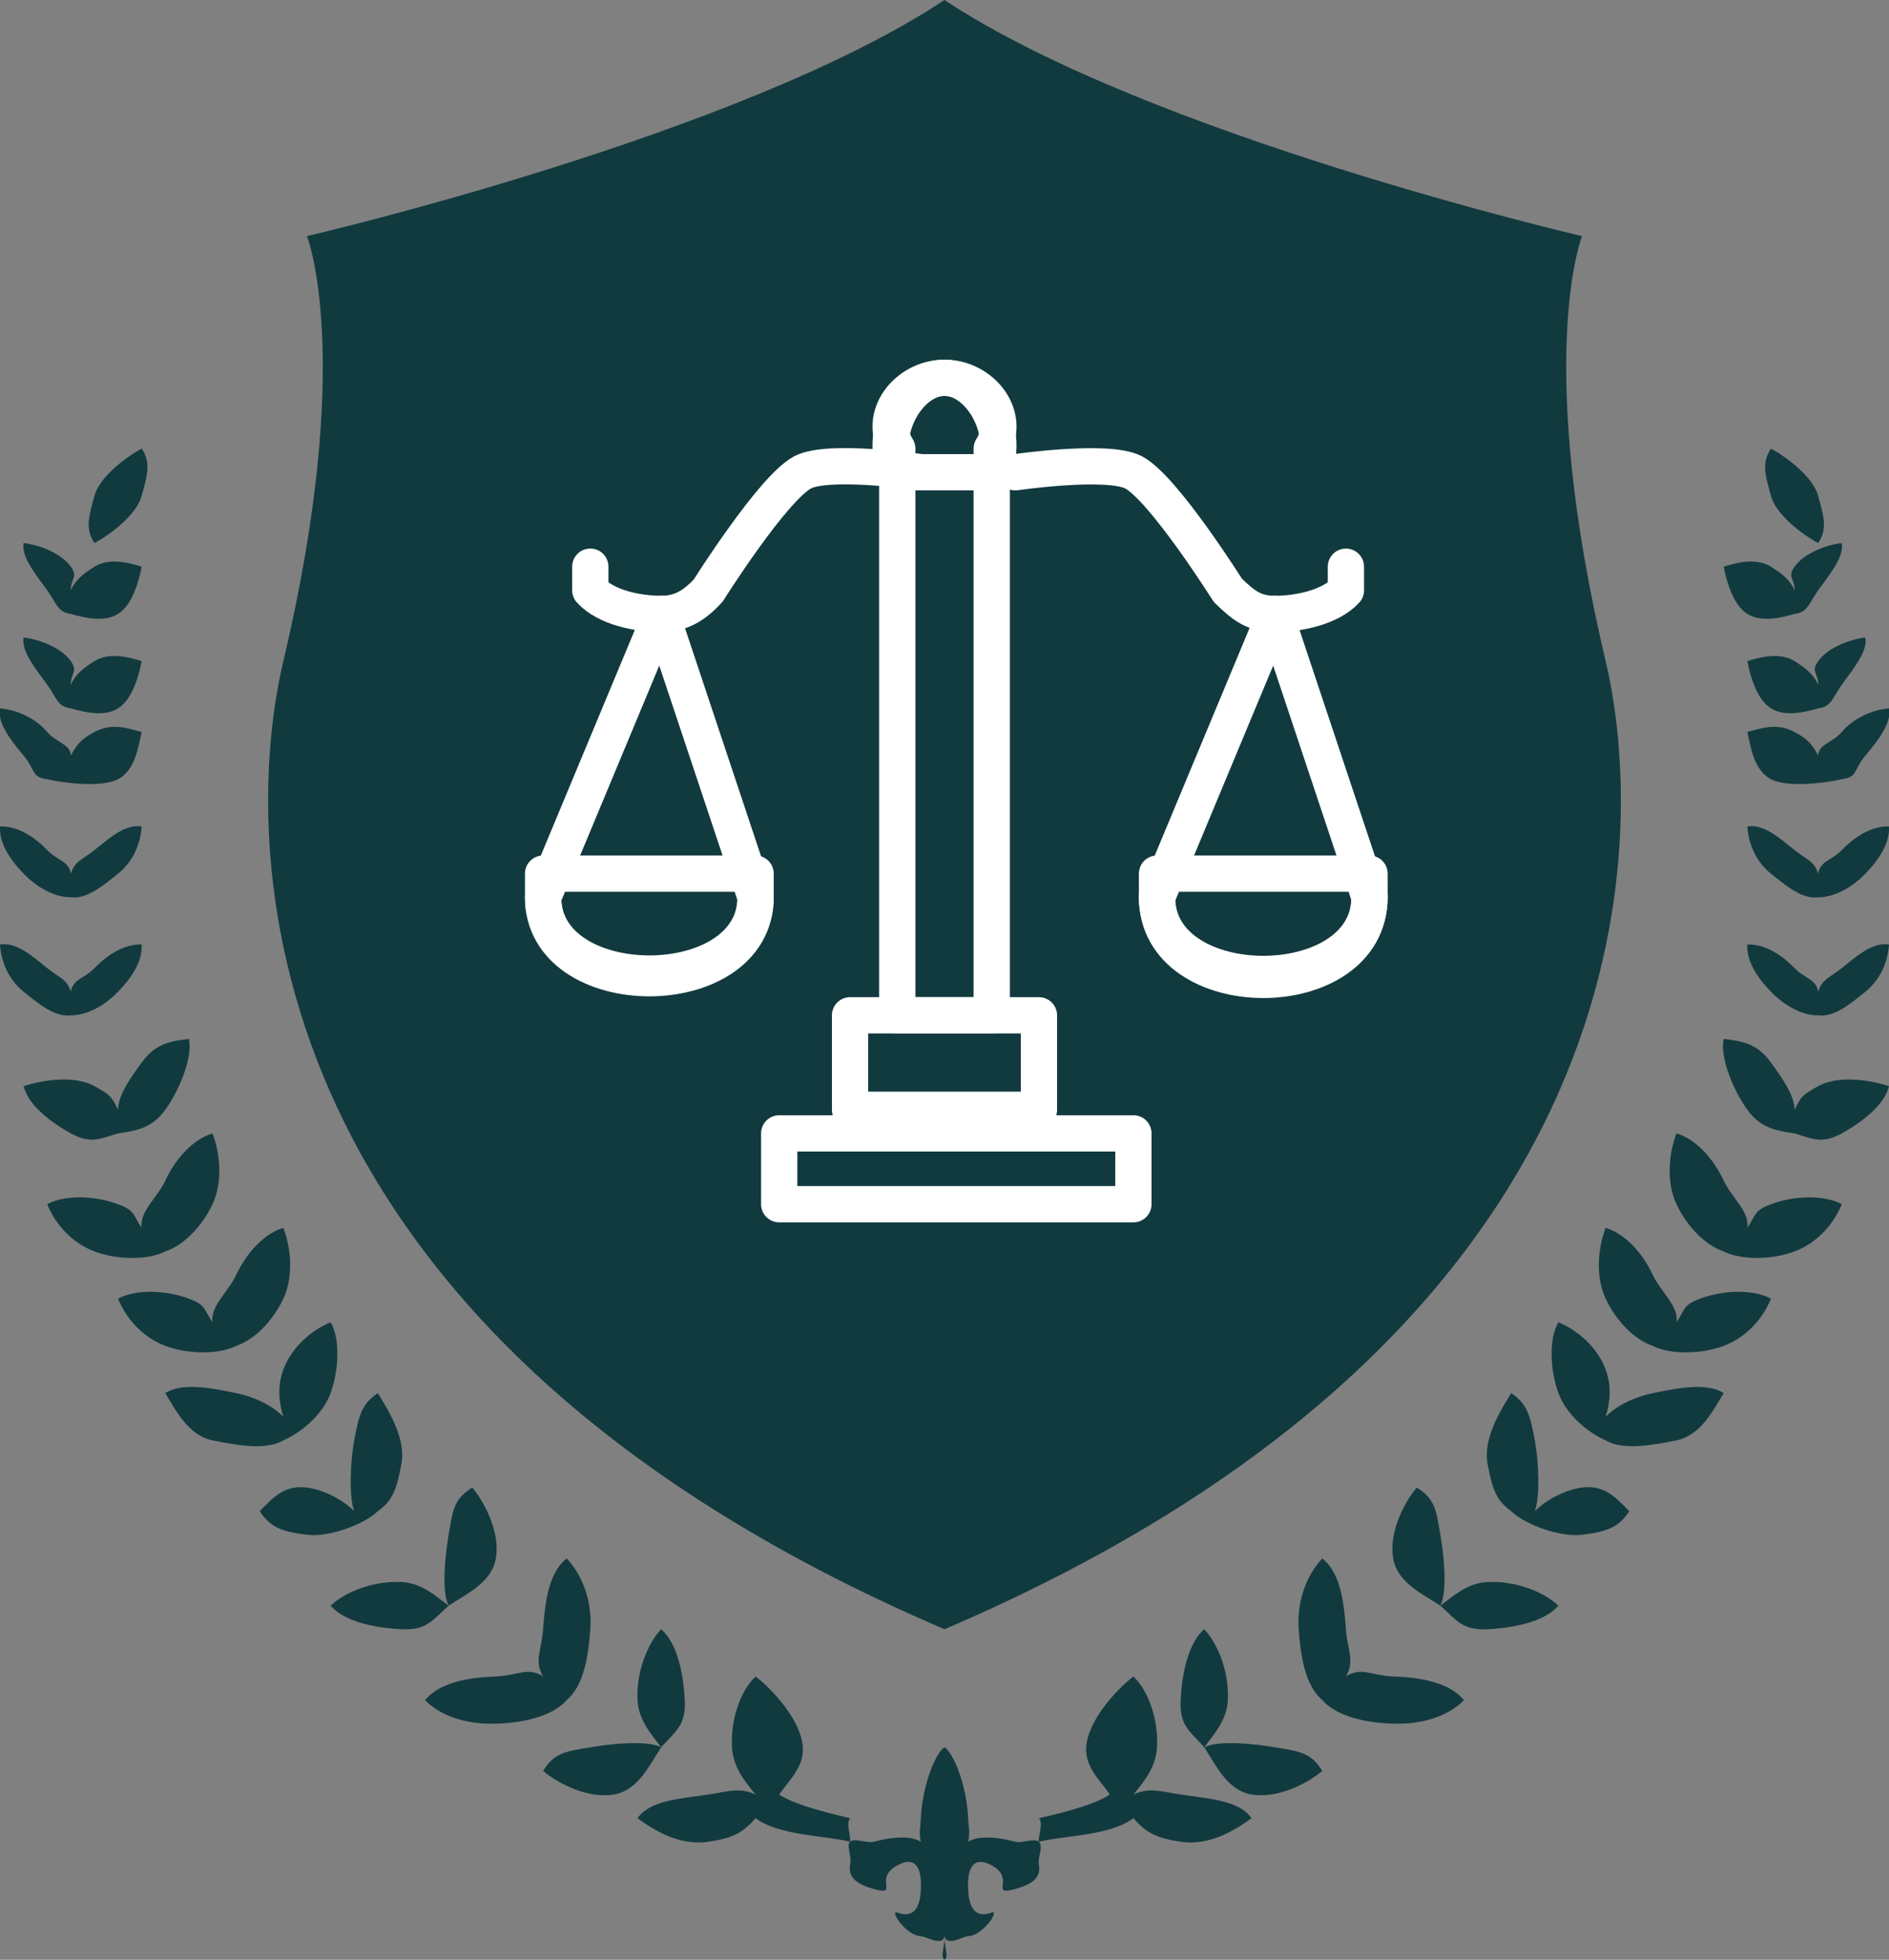 <?xml version="1.0" encoding="UTF-8"?>
<svg xmlns="http://www.w3.org/2000/svg" width="80" height="83" viewBox="0 0 80 83" fill="none">
  <rect x="0" y="0" width="80" height="83" fill="#808080" stroke="none"/>
  <g clip-path="url(#clip0_356_2998)">
    <path d="M74 26C74.595 26.372 75.45 26.159 76 26C76.566 25.925 76.586 25.584 77 25C77.427 24.398 78.111 23.605 78 23C77.418 23.06 76.427 23.398 76 24C75.678 24.454 76.014 24.514 76 25C75.81 24.557 75.463 24.29 75 24C74.387 23.616 73.56 23.82 73 24C73.118 24.604 73.387 25.616 74 26Z" fill="#113A3F"></path>
    <path d="M5 26C4.405 26.372 3.55 26.159 3 26C2.434 25.925 2.414 25.584 2 25C1.573 24.398 0.889 23.605 1 23C1.583 23.06 2.573 23.398 3 24C3.322 24.454 2.986 24.514 3 25C3.19 24.557 3.537 24.29 4 24C4.613 23.616 5.44 23.82 6 24C5.882 24.604 5.613 25.616 5 26Z" fill="#113A3F"></path>
    <path d="M77 28C76.678 28.454 77.014 28.514 77 29C76.81 28.557 76.463 28.29 76 28C75.387 27.616 74.559 27.82 74 28C74.118 28.604 74.387 29.616 75 30C75.595 30.372 76.45 30.159 77 30C77.566 29.925 77.586 29.584 78 29C78.427 28.398 79.111 27.605 79 27C78.417 27.06 77.427 27.398 77 28Z" fill="#113A3F"></path>
    <path d="M3 28C3.322 28.454 2.986 28.514 3 29C3.19 28.557 3.537 28.29 4 28C4.613 27.616 5.44 27.82 6 28C5.882 28.604 5.613 29.616 5 30C4.405 30.372 3.55 30.159 3 30C2.434 29.925 2.414 29.584 2 29C1.573 28.398 0.889 27.605 1 27C1.582 27.06 2.573 27.398 3 28Z" fill="#113A3F"></path>
    <path d="M78 31C77.613 31.454 77.017 31.514 77 32C76.772 31.557 76.555 31.29 76 31C75.264 30.617 74.672 30.82 74 31C74.141 31.604 74.265 32.617 75 33C75.714 33.372 77.34 33.159 78 33C78.679 32.925 78.503 32.584 79 32C79.512 31.398 80.133 30.605 80 30C79.301 30.06 78.512 30.398 78 31Z" fill="#113A3F"></path>
    <path d="M2 31C2.387 31.454 2.983 31.514 3 32C3.228 31.557 3.445 31.29 4 31C4.736 30.617 5.328 30.82 6 31C5.858 31.604 5.736 32.617 5 33C4.286 33.372 2.66 33.159 2 33C1.32 32.925 1.497 32.584 1 32C0.488 31.398 -0.133 30.605 -7.09295e-06 30C0.699 30.06 1.488 30.398 2 31Z" fill="#113A3F"></path>
    <path d="M77 37.001C76.843 36.47 76.501 36.401 76 36.001C75.336 35.471 74.685 34.887 74 35.001C74.048 35.701 74.336 36.47 75 37.001C75.644 37.515 76.329 38.093 77 38.001C77.677 38.006 78.426 37.594 79 37.001C79.592 36.39 80.04 35.701 80 35.001C79.306 34.975 78.592 35.39 78 36.001C77.553 36.462 77.089 36.455 77 37.001Z" fill="#113A3F"></path>
    <path d="M3 37.001C3.157 36.47 3.499 36.401 4 36.001C4.664 35.471 5.315 34.887 6 35.001C5.951 35.701 5.664 36.47 5 37.001C4.356 37.515 3.671 38.093 3 38.001C2.323 38.006 1.574 37.594 1 37.001C0.408 36.39 -0.04 35.701 1.48523e-05 35.001C0.694 34.975 1.408 35.39 2 36.001C2.447 36.462 2.911 36.455 3 37.001Z" fill="#113A3F"></path>
    <path d="M78 41.001C77.5 41.403 77.156 41.468 77 42.001C76.909 41.453 76.448 41.462 76 41.001C75.406 40.389 74.694 39.973 74 40.001C73.962 40.703 74.406 41.389 75 42.001C75.576 42.594 76.323 43.008 77 43.001C77.671 43.091 78.358 42.519 79 42.001C79.662 41.467 79.953 40.703 80 40.001C79.314 39.888 78.662 40.467 78 41.001Z" fill="#113A3F"></path>
    <path d="M2 41.001C2.5 41.403 2.844 41.468 3 42.001C3.091 41.453 3.552 41.462 4 41.001C4.594 40.389 5.306 39.973 6 40.001C6.038 40.703 5.594 41.389 5 42.001C4.424 42.594 3.677 43.008 3 43.001C2.329 43.091 1.643 42.519 1 42.001C0.338 41.467 0.046 40.703 0 40.001C0.686 39.888 1.338 40.467 2 41.001Z" fill="#113A3F"></path>
    <path d="M77 46C76.341 46.363 76.28 46.428 76 47C75.996 46.366 75.438 45.603 75 45C74.42 44.201 73.816 44.097 73 44C72.826 44.786 73.42 46.201 74 47C74.563 47.776 75.208 47.884 76 48C76.767 48.226 77.153 48.466 78 48C78.873 47.52 79.815 46.784 80 46C79.22 45.747 77.873 45.519 77 46Z" fill="#113A3F"></path>
    <path d="M4 46C4.659 46.363 4.719 46.428 5 47C5.004 46.366 5.562 45.603 6 45C6.58 44.201 7.184 44.097 8 44C8.175 44.786 7.58 46.201 7 47C6.437 47.776 5.793 47.884 5 48C4.233 48.226 3.847 48.466 3 48C2.127 47.52 1.185 46.784 1 46C1.78 45.747 3.127 45.519 4 46Z" fill="#113A3F"></path>
    <path d="M75 51C74.267 51.275 74.385 51.432 74 52C74.106 51.314 73.341 50.729 73 50C72.548 49.035 71.813 48.249 71 48C70.686 48.818 70.548 50.035 71 51C71.438 51.936 72.214 52.735 73 53C73.742 53.379 75.058 53.354 76 53C76.972 52.635 77.676 51.814 78 51C77.25 50.589 75.971 50.636 75 51Z" fill="#113A3F"></path>
    <path d="M5 51C5.733 51.275 5.615 51.432 6 52C5.895 51.314 6.659 50.729 7 50C7.451 49.035 8.187 48.249 9 48C9.314 48.818 9.451 50.035 9 51C8.562 51.936 7.786 52.735 7 53C6.259 53.379 4.943 53.354 4 53C3.029 52.635 2.324 51.814 2 51C2.75 50.589 4.029 50.636 5 51Z" fill="#113A3F"></path>
    <path d="M72 55C71.267 55.275 71.385 55.432 71 56C71.106 55.314 70.341 54.729 70 54C69.548 53.035 68.813 52.249 68 52C67.686 52.818 67.548 54.035 68 55C68.438 55.936 69.214 56.735 70 57C70.742 57.379 72.058 57.354 73 57C73.972 56.635 74.676 55.814 75 55C74.25 54.589 72.971 54.636 72 55Z" fill="#113A3F"></path>
    <path d="M8 55C8.733 55.275 8.616 55.432 9 56C8.895 55.314 9.659 54.729 10 54C10.451 53.035 11.187 52.249 12 52C12.314 52.818 12.451 54.035 12 55C11.562 55.936 10.786 56.735 10 57C9.259 57.379 7.943 57.354 7 57C6.029 56.635 5.324 55.814 5 55C5.75 54.589 7.029 54.636 8 55Z" fill="#113A3F"></path>
    <path d="M70 59C69.213 59.162 68.466 59.529 68 60C68.194 59.388 68.258 58.704 68 58C67.658 57.067 66.803 56.324 66 56C65.575 56.707 65.658 58.067 66 59C66.332 59.905 67.227 60.664 68 61C68.714 61.434 69.988 61.209 71 61C72.043 60.785 72.565 59.702 73 59C72.282 58.536 71.043 58.785 70 59Z" fill="#113A3F"></path>
    <path d="M10 59C10.787 59.162 11.534 59.529 12 60C11.805 59.388 11.742 58.704 12 58C12.342 57.067 13.197 56.324 14 56C14.425 56.707 14.342 58.067 14 59C13.668 59.905 12.774 60.664 12 61C11.287 61.434 10.012 61.209 9 61C7.957 60.785 7.435 59.702 7 59C7.718 58.536 8.957 58.785 10 59Z" fill="#113A3F"></path>
    <path d="M67 63C66.286 63.09 65.463 63.529 65 64C65.238 63.34 65.153 61.815 65 61C64.798 59.92 64.675 59.454 64 59C63.547 59.739 62.798 60.92 63 62C63.196 63.047 63.352 63.536 64 64C64.584 64.567 66.082 65.116 67 65C67.946 64.881 68.54 64.732 69 64C68.415 63.4 67.946 62.881 67 63Z" fill="#113A3F"></path>
    <path d="M13 63C13.714 63.09 14.537 63.529 15 64C14.762 63.34 14.848 61.815 15 61C15.202 59.92 15.324 59.454 16 59C16.452 59.739 17.202 60.92 17 62C16.804 63.047 16.648 63.536 16 64C15.416 64.567 13.918 65.116 13 65C12.054 64.881 11.46 64.732 11 64C11.585 63.4 12.054 62.881 13 63Z" fill="#113A3F"></path>
    <path d="M63 67C62.145 67.043 61.577 67.572 61 68C61.32 67.375 61.136 65.799 61 65C60.82 63.941 60.778 63.482 60 63C59.42 63.688 58.82 64.941 59 66C59.175 67.027 60.255 67.51 61 68C61.663 68.585 61.902 69.056 63 69C64.132 68.942 65.411 68.682 66 68C65.338 67.382 64.132 66.942 63 67Z" fill="#113A3F"></path>
    <path d="M17 67C17.855 67.043 18.423 67.572 19 68C18.68 67.375 18.864 65.799 19 65C19.18 63.941 19.221 63.482 20 63C20.579 63.688 21.18 64.941 21 66C20.825 67.027 19.745 67.51 19 68C18.337 68.585 18.098 69.056 17 69C15.868 68.942 14.589 68.682 14 68C14.663 67.382 15.868 66.942 17 67Z" fill="#113A3F"></path>
    <path d="M59 71C58.112 70.97 57.638 70.576 57 71C57.391 70.334 57.064 69.902 57 69C56.915 67.805 56.759 66.608 56 66C55.335 66.713 54.915 67.805 55 69C55.083 70.159 55.276 71.387 56 72C56.63 72.712 57.859 72.961 59 73C60.176 73.04 61.326 72.705 62 72C61.374 71.252 60.176 71.04 59 71Z" fill="#113A3F"></path>
    <path d="M21 71C21.887 70.97 22.362 70.576 23 71C22.609 70.334 22.935 69.902 23 69C23.085 67.805 23.241 66.608 24 66C24.665 66.713 25.085 67.805 25 69C24.917 70.159 24.724 71.387 24 72C23.37 72.712 22.141 72.961 21 73C19.824 73.04 18.674 72.705 18 72C18.626 71.252 19.824 71.04 21 71Z" fill="#113A3F"></path>
    <path d="M54 74C53.201 73.864 51.624 73.68 51 74C51.428 73.422 51.957 72.855 52 72C52.057 70.868 51.618 69.662 51 69C50.319 69.589 50.057 70.868 50 72C49.944 73.098 50.415 73.337 51 74C51.49 74.745 51.973 75.826 53 76C54.059 76.18 55.312 75.58 56 75C55.518 74.222 55.059 74.18 54 74Z" fill="#113A3F"></path>
    <path d="M25 74C25.799 73.864 27.375 73.68 28 74C27.572 73.422 27.043 72.855 27 72C26.943 70.868 27.382 69.662 28 69C28.681 69.589 28.943 70.868 29 72C29.055 73.098 28.585 73.337 28 74C27.51 74.745 27.027 75.826 26 76C24.941 76.18 23.688 75.58 23 75C23.482 74.222 23.941 74.18 25 74Z" fill="#113A3F"></path>
    <path d="M77 23C77.427 22.365 77.208 21.787 77 21C76.792 20.214 75.694 19.375 75 19C74.574 19.635 74.792 20.214 75 21C75.208 21.787 76.307 22.625 77 23Z" fill="#113A3F"></path>
    <path d="M4 23C3.574 22.365 3.792 21.787 4 21C4.208 20.214 5.307 19.375 6 19C6.427 19.635 6.208 20.214 6 21C5.792 21.787 4.694 22.625 4 23Z" fill="#113A3F"></path>
    <path d="M68 28C64.958 15.143 67 10 67 10C67 10 48.65 5.741 40 0C39.98 0.012 40.02 -0.011 40 0C39.98 -0.011 40.02 0.012 40 0C31.35 5.741 13 10 13 10C13 10 15.042 15.143 12 28C10.284 35.252 9.815 56.07 40 69C70.185 56.07 69.716 35.252 68 28Z" fill="#113A3F"></path>
    <path d="M50 76C49.125 75.867 48.684 75.686 48 76C48.468 75.434 48.953 74.838 49 74C49.062 72.89 48.676 71.649 48 71C47.254 71.577 46.062 72.89 46 74C45.952 74.85 46.586 75.387 47 76C46.503 76.34 45.487 76.67 44 77C44.205 77.219 43.947 77.776 44 78C45.055 77.733 47.023 77.75 48 77C48.55 77.635 48.977 77.844 50 78C51.159 78.176 52.246 77.569 53 77C52.472 76.237 51.159 76.176 50 76Z" fill="#113A3F"></path>
    <path d="M36 77C34.533 76.668 33.493 76.336 33 76C33.417 75.386 34.048 74.851 34 74C33.937 72.889 32.751 71.578 32 71C31.319 71.65 30.937 72.889 31 74C31.047 74.838 31.529 75.433 32 76C31.312 75.686 30.881 75.867 30 76C28.833 76.176 27.531 76.236 27 77C27.758 77.569 28.833 78.176 30 78C31.03 77.844 31.446 77.636 32 77C32.978 77.745 34.944 77.732 36 78C36.047 77.788 35.816 77.247 36 77Z" fill="#113A3F"></path>
    <path d="M44 79C43.934 78.623 44.204 78.225 44 78C43.825 77.826 43.283 78.075 43 78C42.3 77.814 41.464 77.711 41 78C41.096 77.634 41.019 77.404 41 77C40.93 75.453 40.306 74.158 40 74C39.695 74.158 39.071 75.453 39 77C38.981 77.404 38.904 77.634 39 78C38.536 77.711 37.7 77.814 37 78C36.712 78.076 36.177 77.822 36 78C35.829 78.157 36.09 78.614 36 79C35.908 79.579 36.406 79.833 37 80C38.125 80.315 36.964 79.564 38 79C38.691 78.622 39.047 78.976 39 80C38.97 80.662 38.781 81.286 38 81C37.65 80.871 38.357 81.973 39 82C39.223 82.009 39.916 82.455 40 82C40 82.575 39.81 82.841 40 83C40.19 82.841 40 82.575 40 82C40.084 82.455 40.777 82.009 41 82C41.643 81.973 42.35 80.871 42 81C41.22 81.286 41.03 80.662 41 80C40.953 78.976 41.309 78.622 42 79C43.036 79.564 41.875 80.315 43 80C43.599 79.832 44.1 79.585 44 79Z" fill="#113A3F"></path>
    <path d="M28 26L23 38C23 42.308 32 42.308 32 38L28 26Z" stroke="white" stroke-width="1.536" stroke-miterlimit="10" stroke-linecap="round" stroke-linejoin="round"></path>
    <path d="M54 26L49 38C49 42.33 58 42.33 58 38L54 26Z" stroke="white" stroke-width="1.536" stroke-miterlimit="10" stroke-linecap="round" stroke-linejoin="round"></path>
    <path d="M23 37V38C23 42.571 32 42.571 32 38V37H23V37Z" stroke="white" stroke-width="1.536" stroke-miterlimit="10" stroke-linecap="round" stroke-linejoin="round"></path>
    <path d="M49 37V38C49 42.667 58 42.667 58 38V37H49Z" stroke="white" stroke-width="1.536" stroke-miterlimit="10" stroke-linecap="round" stroke-linejoin="round"></path>
    <path d="M33 48H48V51H33V48Z" stroke="white" stroke-width="1.536" stroke-miterlimit="10" stroke-linecap="round" stroke-linejoin="round"></path>
    <path d="M36 43H44V47H36V43Z" stroke="white" stroke-width="1.536" stroke-miterlimit="10" stroke-linecap="round" stroke-linejoin="round"></path>
    <path d="M42 19V19V43H38V19V19C37.13 17.635 38.404 16 40 16C41.596 16 42.87 17.635 42 19Z" stroke="white" stroke-width="1.536" stroke-miterlimit="10" stroke-linecap="round" stroke-linejoin="round"></path>
    <path d="M38 20V20H42V20V20C42.87 18.468 41.596 16 40 16C38.404 16 37.13 18.468 38 20V20Z" stroke="white" stroke-width="1.536" stroke-miterlimit="10" stroke-linecap="round" stroke-linejoin="round"></path>
    <path d="M43 20.001C43 20.001 46.889 19.434 48 20.001C49.259 20.649 52 25.001 52 25.001C52.667 25.649 53.111 26.001 54 26.001C54.963 26.001 56.333 25.73 57 25.001V24.001" stroke="white" stroke-width="1.536" stroke-miterlimit="10" stroke-linecap="round" stroke-linejoin="round"></path>
    <path d="M39 20C39 20 35.117 19.426 34 20C32.734 20.657 30 25 30 25C29.404 25.657 28.819 26 28 26C27.032 26 25.67 25.739 25 25V24" stroke="white" stroke-width="1.536" stroke-miterlimit="10" stroke-linecap="round" stroke-linejoin="round"></path>
  </g>
  <defs>
    <clipPath id="clip0_356_2998">
      <rect width="80" height="83" fill="white"></rect>
    </clipPath>
  </defs>
</svg>
